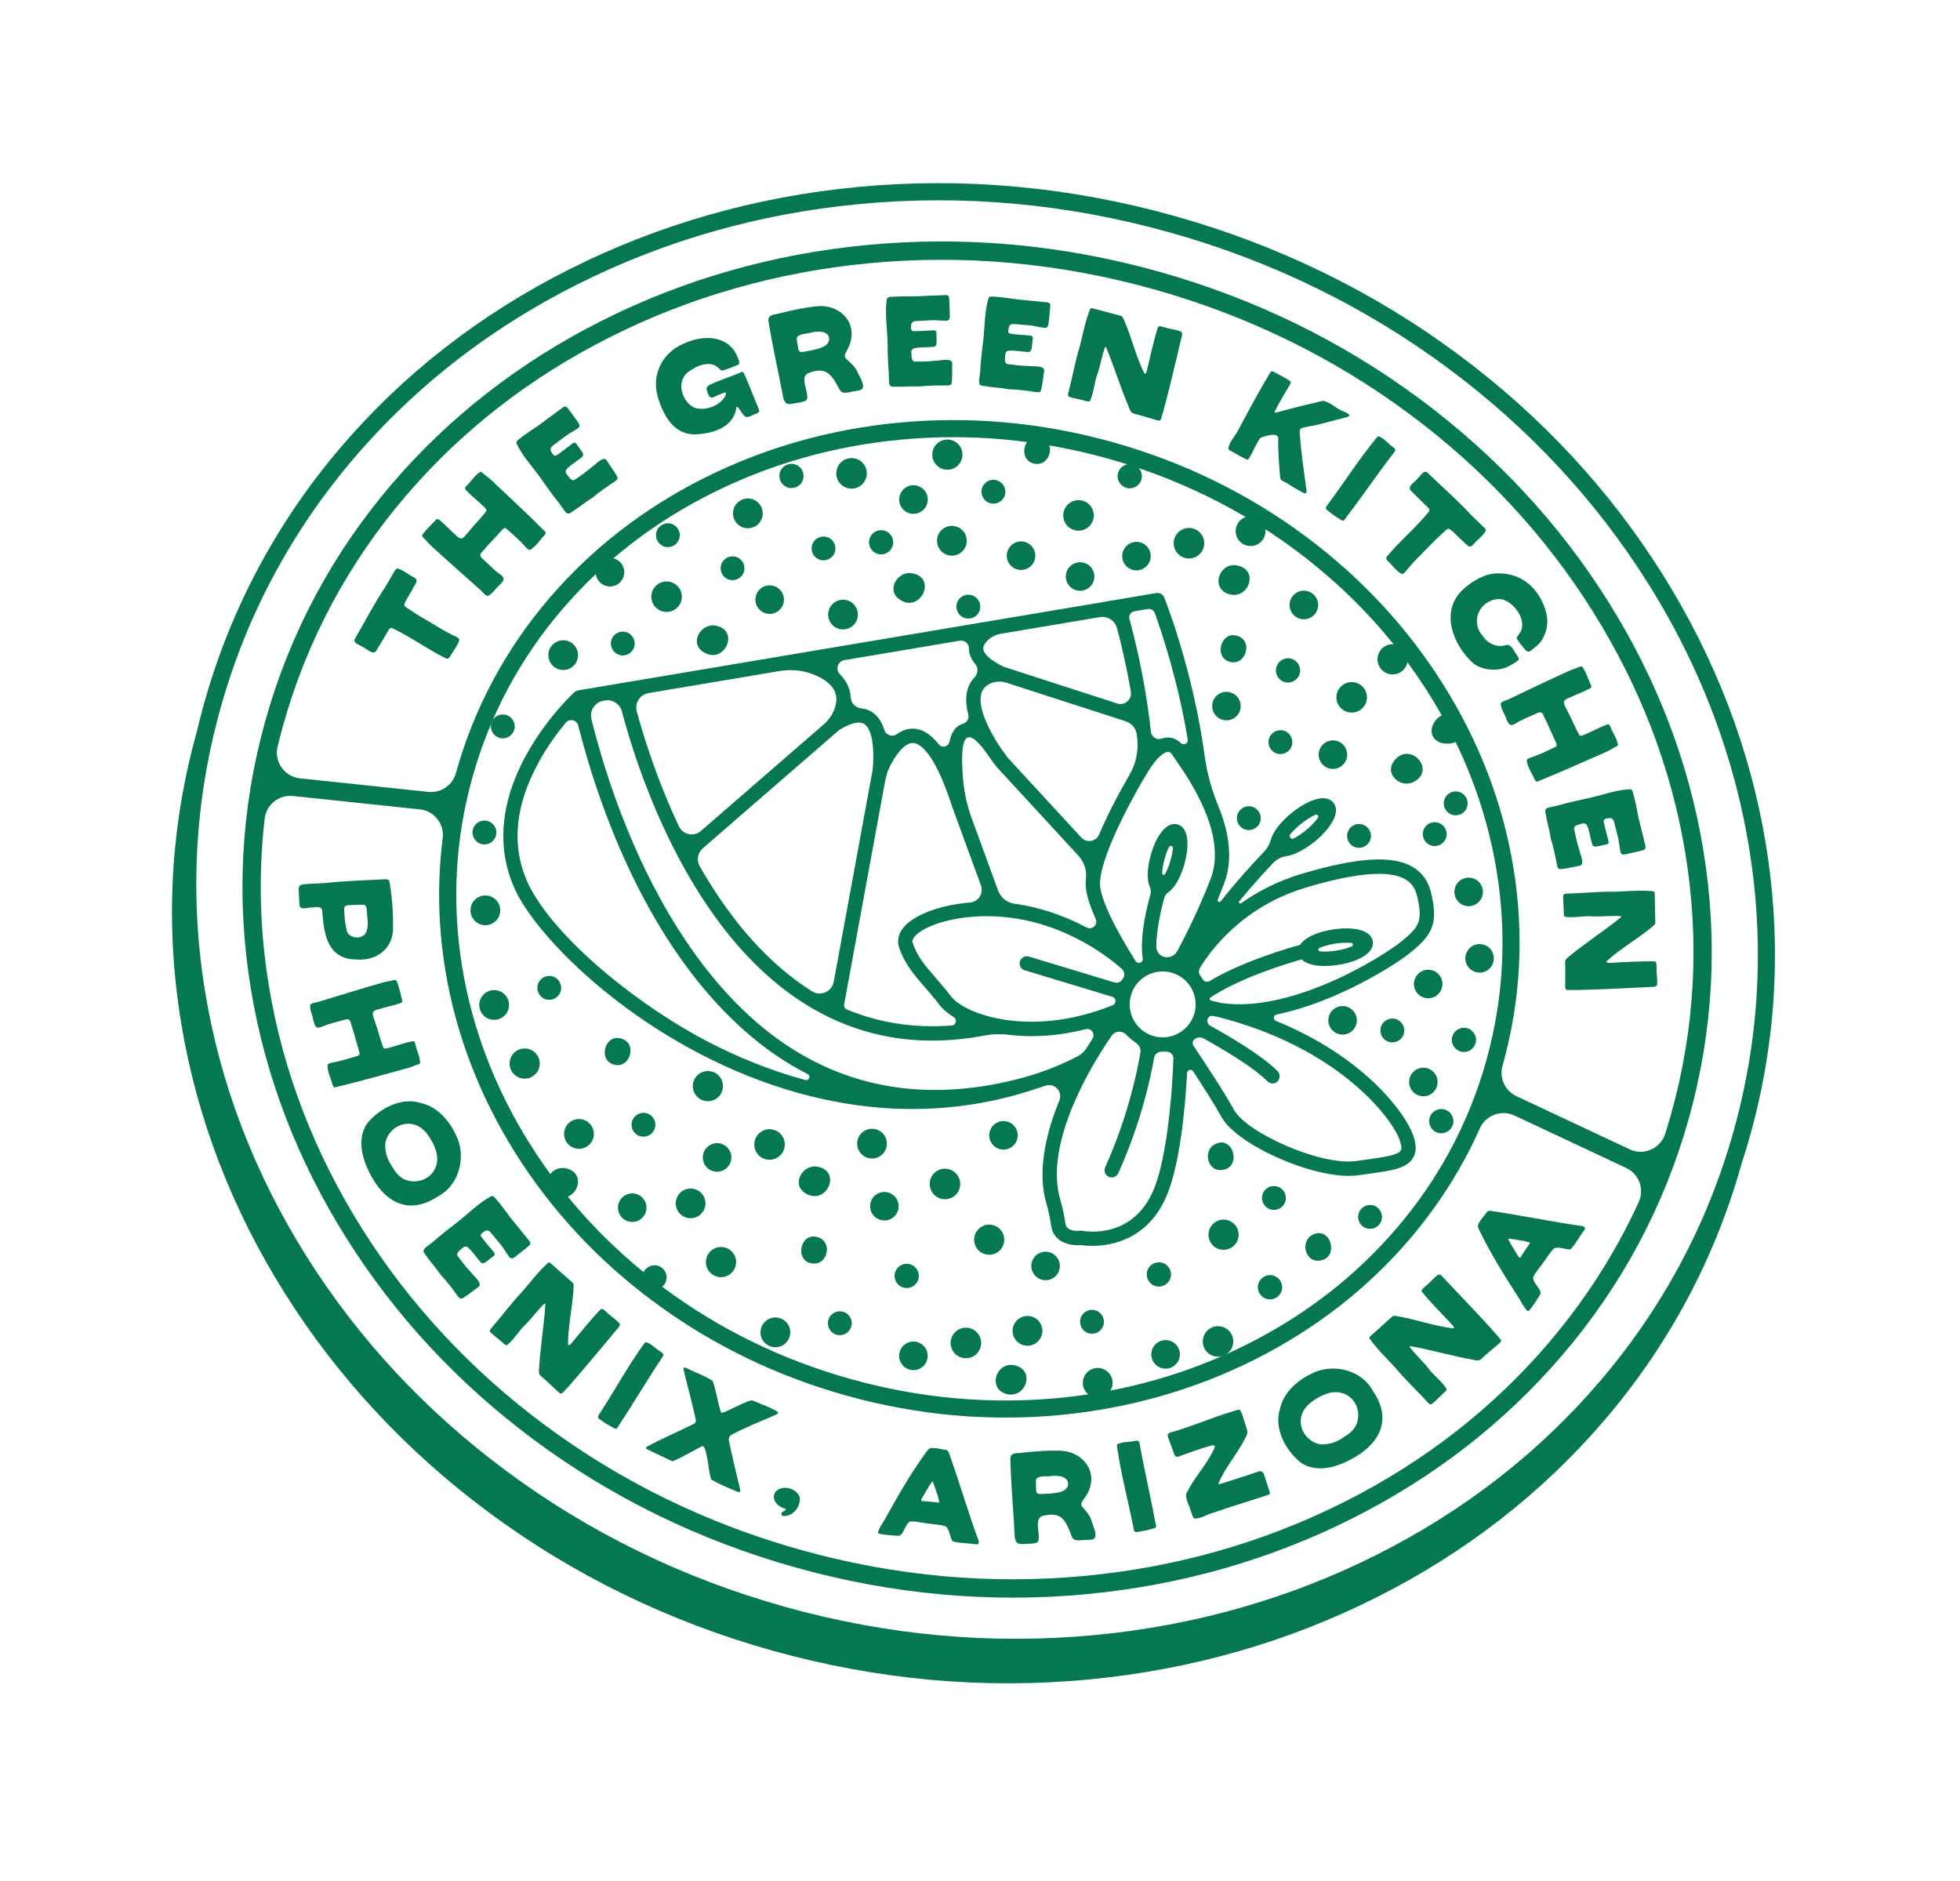 <svg width="74" height="71" viewBox="0 0 74 71" fill="none" xmlns="http://www.w3.org/2000/svg">
<path d="M66.669 31.863C66.08 28.288 64.766 24.859 62.764 21.67C60.764 18.485 58.176 15.701 55.074 13.394C51.864 11.008 48.24 9.241 44.303 8.143C40.366 7.044 36.351 6.681 32.37 7.06C28.523 7.428 24.867 8.471 21.506 10.161C18.142 11.852 15.243 14.106 12.888 16.86C10.448 19.714 8.703 22.982 7.701 26.572C7.604 26.921 7.514 27.271 7.432 27.622L7.428 27.636C6.427 31.224 6.229 34.919 6.84 38.62C7.428 42.192 8.741 45.618 10.741 48.804C12.741 51.986 15.326 54.769 18.425 57.073C21.634 59.458 25.254 61.223 29.188 62.321C33.122 63.418 37.135 63.782 41.114 63.402C44.959 63.036 48.611 61.993 51.968 60.305C55.329 58.615 58.226 56.362 60.579 53.611C63.016 50.762 64.759 47.497 65.76 43.91L65.761 43.908C65.874 43.561 65.98 43.211 66.079 42.856C67.08 39.266 67.278 35.566 66.668 31.862L66.669 31.863ZM21.796 10.738C25.085 9.084 28.663 8.063 32.43 7.705C36.333 7.332 40.269 7.688 44.129 8.765C47.99 9.842 51.543 11.575 54.688 13.914C57.726 16.172 60.258 18.897 62.217 22.014C63.451 23.978 64.417 26.036 65.105 28.164C65.509 29.409 65.819 30.68 66.031 31.969C66.626 35.58 66.433 39.184 65.457 42.684C64.481 46.183 62.78 49.369 60.401 52.149C58.103 54.838 55.271 57.039 51.985 58.691C48.696 60.345 45.118 61.366 41.351 61.724C37.448 62.097 33.512 61.741 29.651 60.664C25.791 59.587 22.239 57.854 19.093 55.515C16.055 53.257 13.522 50.532 11.564 47.415C9.608 44.299 8.323 40.951 7.748 37.461C7.154 33.85 7.346 30.245 8.323 26.745C9.299 23.245 11.001 20.061 13.378 17.28C14.225 16.29 15.145 15.366 16.132 14.51C17.826 13.043 19.719 11.781 21.796 10.738Z" fill="#057852"/>
<path d="M25.012 23.081C25.318 23.167 25.636 22.988 25.722 22.681C25.807 22.375 25.628 22.057 25.321 21.971C25.015 21.886 24.697 22.065 24.611 22.372C24.526 22.678 24.705 22.996 25.012 23.081Z" fill="#057852"/>
<path d="M44.735 21.062C45.042 21.148 45.36 20.968 45.445 20.662C45.531 20.355 45.352 20.037 45.045 19.952C44.738 19.866 44.42 20.045 44.335 20.352C44.249 20.659 44.429 20.977 44.735 21.062Z" fill="#057852"/>
<path d="M40.565 20.013C40.872 20.099 41.19 19.919 41.275 19.613C41.361 19.306 41.182 18.988 40.875 18.903C40.568 18.817 40.251 18.997 40.165 19.303C40.08 19.61 40.259 19.928 40.565 20.013Z" fill="#057852"/>
<path d="M36.312 51.253C36.619 51.339 36.937 51.16 37.022 50.853C37.108 50.547 36.929 50.229 36.622 50.143C36.316 50.058 35.998 50.237 35.912 50.543C35.827 50.85 36.006 51.168 36.312 51.253Z" fill="#057852"/>
<path d="M35.522 45.251C35.829 45.337 36.147 45.158 36.232 44.851C36.318 44.545 36.139 44.227 35.832 44.141C35.526 44.056 35.208 44.235 35.122 44.541C35.036 44.848 35.216 45.166 35.522 45.251Z" fill="#057852"/>
<path d="M45.832 51.197C46.139 51.282 46.456 51.103 46.542 50.797C46.627 50.49 46.448 50.172 46.142 50.087C45.835 50.001 45.517 50.18 45.432 50.487C45.346 50.793 45.525 51.111 45.832 51.197Z" fill="#057852"/>
<path d="M50.879 26.88C51.185 26.966 51.503 26.787 51.589 26.48C51.674 26.174 51.495 25.856 51.188 25.77C50.882 25.685 50.564 25.864 50.478 26.17C50.393 26.477 50.572 26.795 50.879 26.88Z" fill="#057852"/>
<path d="M31.995 18.425C32.302 18.511 32.62 18.332 32.706 18.025C32.791 17.718 32.612 17.401 32.305 17.315C31.999 17.23 31.681 17.409 31.595 17.715C31.51 18.022 31.689 18.34 31.995 18.425Z" fill="#057852"/>
<path d="M28.899 43.761C29.206 43.847 29.524 43.667 29.609 43.361C29.695 43.054 29.516 42.736 29.209 42.651C28.902 42.565 28.584 42.745 28.499 43.051C28.413 43.358 28.593 43.676 28.899 43.761Z" fill="#057852"/>
<path d="M34.438 21.642C35.422 21.819 34.709 23.216 33.927 22.603C33.456 22.234 33.915 21.547 34.438 21.642Z" fill="#057852"/>
<path d="M38.307 51.542C39.116 51.72 38.722 52.824 37.998 52.624C37.275 52.425 37.61 51.389 38.307 51.542Z" fill="#057852"/>
<path d="M46.706 21.347C47.544 21.506 47.154 22.632 46.419 22.435C45.685 22.238 46.021 21.217 46.706 21.347Z" fill="#057852"/>
<path d="M30.885 44.047C31.796 44.241 31.191 45.535 30.405 45.045C29.855 44.702 30.312 43.926 30.885 44.047Z" fill="#057852"/>
<path d="M53.381 29.514C52.86 29.787 52.206 29.183 52.68 28.668C53.284 28.01 54.218 29.074 53.381 29.514Z" fill="#057852"/>
<path d="M27.027 23.62C27.965 23.803 27.329 25.139 26.538 24.604C26.021 24.255 26.468 23.51 27.027 23.62Z" fill="#057852"/>
<path d="M21.378 44.109C22.205 44.294 21.761 45.444 21.005 45.171C20.329 44.928 20.698 43.957 21.378 44.109Z" fill="#057852"/>
<path d="M52.424 25.44C52.728 25.525 53.042 25.347 53.127 25.044C53.212 24.74 53.035 24.425 52.731 24.341C52.427 24.256 52.113 24.434 52.028 24.737C51.943 25.041 52.121 25.355 52.424 25.44Z" fill="#057852"/>
<path d="M46.043 47.161C46.346 47.245 46.66 47.068 46.745 46.765C46.829 46.462 46.652 46.148 46.349 46.063C46.046 45.979 45.732 46.156 45.647 46.459C45.563 46.762 45.74 47.076 46.043 47.161Z" fill="#057852"/>
<path d="M19.656 40.7C19.959 40.784 20.273 40.607 20.358 40.304C20.442 40.001 20.265 39.687 19.962 39.602C19.659 39.518 19.345 39.695 19.26 39.998C19.175 40.301 19.353 40.615 19.656 40.7Z" fill="#057852"/>
<path d="M26.573 41.551C26.876 41.636 27.191 41.459 27.275 41.156C27.36 40.853 27.183 40.538 26.879 40.454C26.576 40.369 26.262 40.547 26.177 40.849C26.093 41.153 26.27 41.467 26.573 41.551Z" fill="#057852"/>
<path d="M35.615 17.712C35.918 17.796 36.232 17.619 36.317 17.316C36.401 17.013 36.224 16.699 35.921 16.614C35.618 16.529 35.304 16.707 35.219 17.01C35.135 17.313 35.312 17.627 35.615 17.712Z" fill="#057852"/>
<path d="M27.069 48.194C27.372 48.279 27.686 48.101 27.771 47.798C27.855 47.495 27.678 47.181 27.375 47.096C27.072 47.012 26.758 47.189 26.673 47.492C26.589 47.795 26.766 48.109 27.069 48.194Z" fill="#057852"/>
<path d="M37.194 47.348C37.497 47.433 37.811 47.256 37.895 46.953C37.98 46.651 37.803 46.337 37.5 46.252C37.197 46.168 36.884 46.345 36.799 46.648C36.715 46.95 36.892 47.264 37.194 47.348Z" fill="#057852"/>
<path d="M47.065 20.593C47.364 20.677 47.675 20.502 47.758 20.202C47.842 19.903 47.667 19.592 47.367 19.509C47.068 19.425 46.757 19.6 46.673 19.9C46.59 20.199 46.765 20.51 47.065 20.593Z" fill="#057852"/>
<path d="M28.085 19.922C28.384 20.005 28.694 19.83 28.777 19.531C28.861 19.232 28.686 18.922 28.387 18.839C28.088 18.755 27.778 18.93 27.694 19.229C27.611 19.528 27.786 19.838 28.085 19.922Z" fill="#057852"/>
<path d="M21.708 43.349C22.007 43.433 22.317 43.258 22.4 42.959C22.484 42.66 22.309 42.35 22.01 42.266C21.711 42.183 21.401 42.358 21.317 42.657C21.234 42.956 21.409 43.266 21.708 43.349Z" fill="#057852"/>
<path d="M29.124 50.84C29.423 50.923 29.733 50.748 29.816 50.449C29.9 50.15 29.725 49.84 29.426 49.757C29.127 49.673 28.817 49.848 28.733 50.147C28.65 50.446 28.825 50.756 29.124 50.84Z" fill="#057852"/>
<path d="M38.642 50.783C38.941 50.866 39.251 50.691 39.334 50.392C39.418 50.093 39.243 49.783 38.944 49.7C38.645 49.617 38.335 49.791 38.251 50.09C38.168 50.389 38.343 50.699 38.642 50.783Z" fill="#057852"/>
<path d="M41.293 52.746C41.592 52.829 41.902 52.654 41.986 52.355C42.069 52.056 41.894 51.746 41.595 51.663C41.296 51.579 40.986 51.754 40.903 52.053C40.819 52.352 40.994 52.662 41.293 52.746Z" fill="#057852"/>
<path d="M35.787 20.957C36.086 21.04 36.396 20.865 36.48 20.566C36.563 20.267 36.389 19.957 36.089 19.874C35.79 19.79 35.48 19.965 35.397 20.264C35.313 20.563 35.488 20.873 35.787 20.957Z" fill="#057852"/>
<path d="M18.506 38.48C18.805 38.563 19.115 38.389 19.198 38.09C19.282 37.791 19.107 37.481 18.808 37.397C18.509 37.314 18.199 37.489 18.115 37.788C18.032 38.087 18.206 38.397 18.506 38.48Z" fill="#057852"/>
<path d="M18.174 34.908C18.473 34.991 18.783 34.816 18.866 34.517C18.95 34.218 18.775 33.908 18.476 33.825C18.177 33.742 17.867 33.916 17.784 34.215C17.7 34.514 17.875 34.824 18.174 34.908Z" fill="#057852"/>
<path d="M31.677 23.742C31.976 23.825 32.286 23.651 32.369 23.352C32.452 23.053 32.278 22.744 31.979 22.661C31.681 22.577 31.371 22.752 31.288 23.05C31.204 23.349 31.379 23.658 31.677 23.742Z" fill="#057852"/>
<path d="M21.113 25.273C21.412 25.356 21.721 25.182 21.804 24.883C21.888 24.585 21.713 24.275 21.415 24.192C21.116 24.108 20.807 24.283 20.723 24.582C20.64 24.88 20.814 25.19 21.113 25.273Z" fill="#057852"/>
<path d="M25.923 45.97C26.221 46.053 26.531 45.879 26.614 45.581C26.697 45.282 26.523 44.972 26.224 44.889C25.926 44.806 25.616 44.98 25.533 45.279C25.45 45.577 25.624 45.887 25.923 45.97Z" fill="#057852"/>
<path d="M32.772 43.714C33.071 43.798 33.38 43.623 33.464 43.325C33.547 43.026 33.372 42.717 33.074 42.633C32.775 42.55 32.466 42.724 32.383 43.023C32.299 43.322 32.474 43.631 32.772 43.714Z" fill="#057852"/>
<path d="M34.344 19.378C34.63 19.458 34.928 19.29 35.008 19.003C35.088 18.716 34.92 18.418 34.633 18.338C34.346 18.258 34.049 18.426 33.969 18.713C33.889 19 34.057 19.297 34.344 19.378Z" fill="#057852"/>
<path d="M26.928 44.215C27.215 44.296 27.513 44.128 27.593 43.841C27.673 43.554 27.505 43.256 27.218 43.176C26.931 43.096 26.634 43.264 26.554 43.551C26.474 43.838 26.642 44.135 26.928 44.215Z" fill="#057852"/>
<path d="M22.885 22.12C23.172 22.2 23.469 22.032 23.549 21.745C23.629 21.458 23.462 21.161 23.174 21.081C22.887 21 22.59 21.168 22.51 21.455C22.43 21.742 22.598 22.04 22.885 22.12Z" fill="#057852"/>
<path d="M34.341 51.704C34.628 51.784 34.925 51.616 35.005 51.329C35.085 51.042 34.917 50.745 34.63 50.664C34.344 50.584 34.046 50.752 33.966 51.039C33.886 51.326 34.054 51.624 34.341 51.704Z" fill="#057852"/>
<path d="M49.082 23.358C49.369 23.438 49.667 23.27 49.747 22.983C49.827 22.696 49.659 22.399 49.372 22.319C49.085 22.239 48.788 22.407 48.708 22.694C48.628 22.98 48.795 23.278 49.082 23.358Z" fill="#057852"/>
<path d="M40.634 22.284C40.921 22.364 41.219 22.196 41.299 21.909C41.379 21.622 41.211 21.325 40.924 21.245C40.637 21.165 40.34 21.332 40.259 21.619C40.179 21.906 40.347 22.204 40.634 22.284Z" fill="#057852"/>
<path d="M43.863 51.649C44.15 51.729 44.447 51.561 44.527 51.274C44.607 50.987 44.44 50.69 44.153 50.61C43.865 50.53 43.568 50.697 43.488 50.984C43.408 51.272 43.576 51.569 43.863 51.649Z" fill="#057852"/>
<path d="M50.18 29.008C50.467 29.088 50.764 28.921 50.843 28.634C50.923 28.348 50.756 28.051 50.469 27.971C50.183 27.891 49.886 28.058 49.806 28.345C49.726 28.631 49.894 28.928 50.18 29.008Z" fill="#057852"/>
<path d="M46.16 27.174C46.446 27.254 46.743 27.087 46.823 26.8C46.903 26.514 46.736 26.217 46.449 26.137C46.163 26.057 45.865 26.224 45.785 26.511C45.706 26.797 45.873 27.094 46.16 27.174Z" fill="#057852"/>
<path d="M37.741 43.379C38.028 43.459 38.325 43.292 38.404 43.005C38.484 42.719 38.317 42.422 38.031 42.342C37.744 42.262 37.447 42.429 37.367 42.716C37.287 43.002 37.455 43.3 37.741 43.379Z" fill="#057852"/>
<path d="M42.762 21.512C43.049 21.592 43.346 21.425 43.425 21.138C43.505 20.852 43.338 20.555 43.051 20.475C42.765 20.395 42.468 20.562 42.388 20.849C42.308 21.135 42.476 21.432 42.762 21.512Z" fill="#057852"/>
<path d="M38.405 21.497C38.692 21.576 38.989 21.409 39.069 21.123C39.148 20.836 38.981 20.539 38.695 20.459C38.408 20.379 38.111 20.547 38.031 20.833C37.951 21.12 38.119 21.417 38.405 21.497Z" fill="#057852"/>
<path d="M23.725 46.11C24.012 46.19 24.308 46.022 24.388 45.736C24.468 45.449 24.301 45.152 24.014 45.072C23.728 44.992 23.431 45.16 23.351 45.447C23.271 45.733 23.439 46.03 23.725 46.11Z" fill="#057852"/>
<path d="M28.914 23.155C29.201 23.235 29.498 23.067 29.578 22.781C29.658 22.494 29.49 22.197 29.204 22.117C28.917 22.037 28.62 22.205 28.54 22.491C28.46 22.778 28.628 23.075 28.914 23.155Z" fill="#057852"/>
<path d="M33.245 46.055C33.532 46.135 33.829 45.968 33.909 45.681C33.989 45.395 33.821 45.098 33.535 45.018C33.248 44.938 32.951 45.105 32.871 45.392C32.792 45.678 32.959 45.975 33.245 46.055Z" fill="#057852"/>
<path d="M39.331 48.311C39.618 48.391 39.915 48.224 39.995 47.937C40.075 47.651 39.907 47.353 39.621 47.274C39.334 47.194 39.037 47.361 38.957 47.648C38.877 47.934 39.045 48.231 39.331 48.311Z" fill="#057852"/>
<path d="M53.777 37.666C54.063 37.746 54.36 37.579 54.44 37.292C54.52 37.006 54.353 36.709 54.066 36.629C53.78 36.549 53.483 36.717 53.403 37.003C53.323 37.29 53.49 37.587 53.777 37.666Z" fill="#057852"/>
<path d="M53.595 41.366C53.881 41.446 54.178 41.278 54.258 40.992C54.338 40.705 54.17 40.408 53.884 40.328C53.597 40.248 53.3 40.416 53.221 40.702C53.141 40.989 53.308 41.286 53.595 41.366Z" fill="#057852"/>
<path d="M55.305 34.19C55.592 34.27 55.889 34.102 55.968 33.816C56.048 33.529 55.881 33.232 55.594 33.153C55.308 33.073 55.011 33.24 54.931 33.526C54.851 33.813 55.019 34.11 55.305 34.19Z" fill="#057852"/>
<path d="M50.544 39.038C50.831 39.118 51.128 38.95 51.208 38.664C51.288 38.377 51.12 38.08 50.834 38C50.547 37.92 50.25 38.088 50.17 38.374C50.09 38.661 50.258 38.958 50.544 39.038Z" fill="#057852"/>
<path d="M55.718 36.698C56.004 36.778 56.301 36.61 56.381 36.324C56.461 36.037 56.294 35.74 56.007 35.66C55.721 35.58 55.424 35.748 55.344 36.034C55.264 36.321 55.431 36.618 55.718 36.698Z" fill="#057852"/>
<path d="M54.688 26.999C54.732 27.016 55.13 27.757 55.126 27.803C55.1 28.093 54.568 28.121 54.353 28.025C53.693 27.727 54.257 26.834 54.688 27L54.688 26.999Z" fill="#057852"/>
<path d="M49.552 46.617C50.221 46.27 50.552 47.398 49.919 47.571C49.283 47.746 49.059 46.871 49.552 46.617Z" fill="#057852"/>
<path d="M45.87 43.197C46.539 42.85 46.87 43.978 46.237 44.151C45.604 44.325 45.377 43.451 45.87 43.197Z" fill="#057852"/>
<path d="M30.769 46.684C31.431 46.764 31.303 47.663 30.783 47.698C30.012 47.749 30.142 46.608 30.769 46.684Z" fill="#057852"/>
<path d="M39.19 16.494C39.939 16.586 39.676 17.67 39.017 17.496C38.447 17.345 38.636 16.427 39.19 16.494Z" fill="#057852"/>
<path d="M23.346 39.187C24.099 39.269 23.837 40.355 23.193 40.194C22.586 40.043 22.815 39.13 23.346 39.187Z" fill="#057852"/>
<path d="M46.592 23.98C47.358 24.06 47.078 25.154 46.439 24.987C45.841 24.831 46.078 23.927 46.592 23.98Z" fill="#057852"/>
<path d="M42.532 18.418C42.775 18.486 43.028 18.343 43.096 18.1C43.164 17.856 43.022 17.603 42.778 17.535C42.534 17.467 42.281 17.61 42.213 17.854C42.145 18.097 42.288 18.35 42.532 18.418Z" fill="#057852"/>
<path d="M34.11 48.609C34.353 48.677 34.606 48.535 34.674 48.291C34.742 48.047 34.6 47.795 34.356 47.727C34.112 47.659 33.859 47.801 33.791 48.045C33.724 48.289 33.866 48.541 34.11 48.609Z" fill="#057852"/>
<path d="M48.507 25.75C48.751 25.818 49.003 25.675 49.071 25.432C49.139 25.188 48.997 24.935 48.753 24.867C48.509 24.799 48.257 24.942 48.188 25.186C48.12 25.429 48.263 25.682 48.507 25.75Z" fill="#057852"/>
<path d="M43.63 48.553C43.874 48.621 44.127 48.478 44.195 48.234C44.263 47.991 44.12 47.738 43.877 47.67C43.633 47.602 43.38 47.745 43.312 47.988C43.244 48.232 43.386 48.485 43.63 48.553Z" fill="#057852"/>
<path d="M47.826 49.037C48.069 49.105 48.322 48.963 48.39 48.719C48.458 48.475 48.316 48.222 48.072 48.154C47.828 48.086 47.575 48.229 47.507 48.473C47.439 48.716 47.582 48.969 47.826 49.037Z" fill="#057852"/>
<path d="M33.144 20.912C33.387 20.98 33.639 20.838 33.707 20.594C33.775 20.351 33.633 20.099 33.39 20.031C33.147 19.963 32.894 20.105 32.826 20.349C32.759 20.592 32.901 20.844 33.144 20.912Z" fill="#057852"/>
<path d="M29.759 18.408C30.003 18.476 30.255 18.334 30.323 18.09C30.39 17.847 30.248 17.595 30.005 17.527C29.762 17.459 29.509 17.602 29.442 17.845C29.374 18.088 29.516 18.34 29.759 18.408Z" fill="#057852"/>
<path d="M55.148 39.697C55.391 39.765 55.643 39.623 55.711 39.38C55.779 39.136 55.637 38.884 55.394 38.816C55.15 38.748 54.898 38.891 54.83 39.134C54.763 39.377 54.905 39.629 55.148 39.697Z" fill="#057852"/>
<path d="M54.292 42.766C54.536 42.833 54.788 42.691 54.856 42.448C54.924 42.205 54.782 41.953 54.538 41.885C54.295 41.817 54.043 41.959 53.975 42.202C53.907 42.445 54.049 42.698 54.292 42.766Z" fill="#057852"/>
<path d="M24.589 48.664C24.832 48.732 25.084 48.59 25.152 48.346C25.22 48.103 25.078 47.851 24.835 47.783C24.591 47.715 24.339 47.857 24.271 48.101C24.203 48.344 24.346 48.596 24.589 48.664Z" fill="#057852"/>
<path d="M41.106 50.333C41.346 50.4 41.595 50.26 41.662 50.02C41.729 49.78 41.589 49.532 41.349 49.465C41.109 49.398 40.86 49.538 40.794 49.778C40.727 50.018 40.867 50.266 41.106 50.333Z" fill="#057852"/>
<path d="M47.976 45.659C48.215 45.726 48.464 45.586 48.531 45.346C48.598 45.106 48.458 44.858 48.218 44.791C47.978 44.724 47.73 44.864 47.663 45.104C47.596 45.344 47.736 45.592 47.976 45.659Z" fill="#057852"/>
<path d="M48.221 28.45C48.461 28.517 48.71 28.377 48.776 28.137C48.843 27.898 48.703 27.649 48.464 27.582C48.224 27.515 47.975 27.655 47.908 27.895C47.841 28.135 47.981 28.383 48.221 28.45Z" fill="#057852"/>
<path d="M47.029 31.321C47.269 31.388 47.517 31.248 47.584 31.008C47.651 30.769 47.511 30.52 47.271 30.453C47.031 30.386 46.783 30.526 46.716 30.766C46.649 31.006 46.789 31.254 47.029 31.321Z" fill="#057852"/>
<path d="M51.189 31.991C51.429 32.058 51.677 31.918 51.744 31.678C51.811 31.439 51.671 31.19 51.431 31.123C51.191 31.056 50.943 31.196 50.876 31.436C50.809 31.676 50.949 31.924 51.189 31.991Z" fill="#057852"/>
<path d="M54.047 31.923C54.286 31.99 54.535 31.85 54.602 31.61C54.669 31.37 54.528 31.122 54.289 31.055C54.049 30.988 53.8 31.128 53.733 31.368C53.667 31.607 53.807 31.856 54.047 31.923Z" fill="#057852"/>
<path d="M52.447 39.335C52.687 39.402 52.935 39.262 53.002 39.022C53.069 38.782 52.929 38.534 52.689 38.467C52.449 38.4 52.201 38.54 52.134 38.78C52.067 39.02 52.207 39.268 52.447 39.335Z" fill="#057852"/>
<path d="M51.606 46.374C51.846 46.441 52.094 46.301 52.161 46.061C52.228 45.821 52.088 45.573 51.848 45.506C51.608 45.439 51.36 45.579 51.293 45.819C51.226 46.059 51.366 46.307 51.606 46.374Z" fill="#057852"/>
<path d="M54.839 30.763C55.078 30.83 55.327 30.689 55.394 30.45C55.461 30.21 55.32 29.961 55.081 29.895C54.841 29.828 54.592 29.968 54.526 30.207C54.459 30.447 54.599 30.696 54.839 30.763Z" fill="#057852"/>
<path d="M37.385 18.997C37.625 19.064 37.874 18.924 37.941 18.684C38.007 18.444 37.867 18.196 37.627 18.129C37.388 18.062 37.139 18.202 37.072 18.442C37.005 18.682 37.146 18.93 37.385 18.997Z" fill="#057852"/>
<path d="M36.438 23.335C36.678 23.402 36.927 23.262 36.994 23.022C37.061 22.782 36.92 22.534 36.681 22.467C36.441 22.4 36.192 22.54 36.126 22.78C36.059 23.02 36.199 23.268 36.438 23.335Z" fill="#057852"/>
<path d="M19.418 27.544C19.386 27.659 19.311 27.752 19.216 27.809C19.113 27.869 18.987 27.891 18.863 27.857C18.623 27.79 18.483 27.541 18.55 27.301C18.617 27.061 18.865 26.921 19.105 26.988C19.314 27.047 19.448 27.245 19.433 27.454C19.431 27.483 19.426 27.514 19.418 27.544Z" fill="#057852"/>
<path d="M18.724 31.549C18.692 31.665 18.617 31.758 18.522 31.815C18.419 31.875 18.293 31.897 18.169 31.862C17.93 31.796 17.789 31.547 17.856 31.307C17.923 31.067 18.171 30.927 18.411 30.994C18.62 31.052 18.754 31.25 18.739 31.459C18.737 31.489 18.732 31.52 18.724 31.549Z" fill="#057852"/>
<path d="M31.586 50.388C31.826 50.455 32.074 50.315 32.141 50.075C32.208 49.835 32.068 49.586 31.828 49.52C31.588 49.453 31.34 49.593 31.273 49.833C31.206 50.072 31.346 50.321 31.586 50.388Z" fill="#057852"/>
<path d="M24.173 42.895C24.413 42.962 24.661 42.822 24.728 42.583C24.795 42.343 24.655 42.094 24.415 42.027C24.175 41.961 23.927 42.101 23.86 42.34C23.793 42.58 23.933 42.829 24.173 42.895Z" fill="#057852"/>
<path d="M20.616 37.728C20.855 37.794 21.104 37.654 21.171 37.415C21.238 37.175 21.098 36.926 20.858 36.859C20.618 36.792 20.37 36.933 20.303 37.172C20.236 37.412 20.376 37.661 20.616 37.728Z" fill="#057852"/>
<path d="M30.971 21.138C31.211 21.204 31.459 21.064 31.525 20.825C31.592 20.586 31.452 20.338 31.213 20.271C30.974 20.204 30.726 20.344 30.659 20.584C30.592 20.823 30.732 21.071 30.971 21.138Z" fill="#057852"/>
<path d="M27.537 21.886C27.776 21.952 28.024 21.812 28.091 21.573C28.157 21.334 28.018 21.086 27.779 21.019C27.539 20.953 27.291 21.092 27.224 21.332C27.158 21.571 27.297 21.819 27.537 21.886Z" fill="#057852"/>
<path d="M25.095 20.638C25.334 20.704 25.582 20.564 25.649 20.325C25.716 20.086 25.576 19.838 25.337 19.771C25.097 19.704 24.849 19.844 24.782 20.084C24.716 20.323 24.856 20.571 25.095 20.638Z" fill="#057852"/>
<path d="M23.393 24.727C23.632 24.794 23.88 24.654 23.947 24.415C24.014 24.176 23.874 23.928 23.634 23.861C23.395 23.794 23.147 23.934 23.08 24.173C23.014 24.413 23.154 24.661 23.393 24.727Z" fill="#057852"/>
<path d="M11.28 33.527C11.289 33.433 11.356 33.399 11.454 33.383C11.739 33.354 12.031 33.355 12.326 33.331C13.054 33.254 13.765 33.233 14.501 33.195C14.565 33.191 14.659 33.19 14.697 33.242C14.814 33.917 14.852 34.489 14.836 35.159C14.775 35.836 14.21 36.278 13.459 36.224L13.434 36.221C12.333 36.203 12.225 35.204 12.166 34.387C12.153 34.185 11.905 34.255 11.757 34.26C11.618 34.255 11.329 34.377 11.306 34.165C11.3 33.919 11.276 33.776 11.28 33.528L11.28 33.527ZM13.078 35.065C13.099 35.4 13.601 35.506 13.792 35.246C13.962 34.963 13.85 34.614 13.841 34.312C13.841 34.243 13.814 34.195 13.756 34.164L13.741 34.155C13.583 34.15 13.41 34.162 13.252 34.167C13.139 34.174 13.014 34.162 12.993 34.293C13.005 34.549 13.016 34.806 13.078 35.065Z" fill="#057852"/>
<path d="M11.708 37.937C11.776 37.85 11.926 37.854 12.024 37.821C12.843 37.573 13.664 37.315 14.486 37.082C14.611 37.052 14.74 37.036 14.858 37.002C14.916 36.99 14.953 36.991 14.979 37.045C15.095 37.326 15.104 37.487 15.19 37.771C15.199 37.82 15.17 37.848 15.125 37.867C14.855 37.964 14.581 38.011 14.312 38.097C13.946 38.165 14.095 38.343 14.166 38.596C14.28 38.907 14.361 39.264 14.474 39.556C14.504 39.589 14.559 39.583 14.599 39.577C14.927 39.504 15.253 39.366 15.581 39.308C15.606 39.306 15.628 39.31 15.641 39.322C15.668 39.345 15.673 39.4 15.682 39.434C15.752 39.717 15.842 39.835 15.864 40.127C15.846 40.188 15.713 40.195 15.62 40.242L15.462 40.302L15.438 40.309C14.514 40.561 13.562 40.831 12.63 41.054C12.592 41.044 12.573 40.998 12.559 40.967C12.485 40.669 12.37 40.517 12.365 40.21C12.381 40.155 12.442 40.137 12.501 40.125C12.848 40.063 13.203 39.957 13.532 39.848C13.58 39.819 13.582 39.772 13.568 39.725C13.497 39.493 13.417 39.192 13.352 38.964L13.248 38.634C13.237 38.576 13.216 38.52 13.172 38.491C13.14 38.469 13.082 38.481 13.043 38.487C12.759 38.572 12.463 38.631 12.187 38.745C11.924 38.871 11.894 38.746 11.829 38.518C11.791 38.277 11.696 38.175 11.71 37.935L11.708 37.937Z" fill="#057852"/>
<path d="M13.883 42.385C14.344 41.834 15.168 41.407 15.889 41.641C16.552 41.789 16.994 42.359 17.22 42.861C17.589 43.577 17.397 44.69 16.567 45.148L16.545 45.16C15.271 46.003 14.342 45.196 13.855 44.072C13.65 43.598 13.491 42.916 13.883 42.385ZM15.334 44.548C15.872 44.736 16.479 44.392 16.507 43.788C16.512 43.538 16.446 43.383 16.346 43.157L16.335 43.135C16.183 42.874 16.064 42.675 15.81 42.525C15.284 42.236 14.652 42.593 14.547 43.15C14.529 43.491 14.617 43.769 14.816 44.055C14.947 44.288 15.111 44.468 15.335 44.55L15.334 44.548Z" fill="#057852"/>
<path d="M16.634 48.121C16.422 47.81 16.25 47.643 16.026 47.317C15.999 47.275 15.983 47.249 15.992 47.205C15.994 47.184 16.024 47.141 16.059 47.106C16.231 46.974 16.396 46.849 16.549 46.707C16.796 46.502 17.061 46.295 17.322 46.098C17.715 45.782 18.106 45.386 18.564 45.151C18.599 45.148 18.646 45.174 18.681 45.209C18.925 45.489 19.07 45.695 19.288 45.989C19.546 46.309 19.745 46.541 19.998 46.864C20.024 46.905 20.034 46.948 20.009 46.987L20.001 47.001C19.902 47.099 19.728 47.221 19.607 47.323C19.499 47.403 19.389 47.517 19.309 47.505C19.295 47.503 19.265 47.49 19.236 47.462C19.092 47.275 19.071 47.209 18.927 47.014L18.508 46.508C18.458 46.453 18.379 46.433 18.311 46.475C18.214 46.528 18.115 46.594 18.166 46.681C18.275 46.841 18.407 46.982 18.522 47.124C18.594 47.23 18.768 47.343 18.622 47.43L18.399 47.602C18.31 47.674 18.223 47.731 18.145 47.648C17.994 47.485 17.851 47.25 17.668 47.093C17.581 47.024 17.502 47.069 17.416 47.151C17.338 47.219 17.227 47.295 17.269 47.402C17.46 47.654 17.566 47.804 17.787 48.038C17.897 48.19 18.274 48.471 18.035 48.606L17.648 48.891C17.549 48.957 17.457 49.032 17.402 49.026C17.367 49.022 17.322 48.982 17.288 48.939C17.093 48.665 16.869 48.37 16.636 48.12L16.634 48.121Z" fill="#057852"/>
<path d="M20.423 51.952C20.356 51.894 20.334 51.822 20.349 51.73C20.387 50.936 20.546 50.011 20.591 49.224C20.582 49.211 20.566 49.215 20.545 49.223C20.337 49.416 20.064 49.781 19.864 49.98C19.596 50.218 19.42 50.563 19.144 50.781C19.096 50.791 19.058 50.758 19.025 50.729C18.879 50.588 18.633 50.419 18.509 50.284C18.477 50.23 18.506 50.19 18.549 50.141C18.939 49.694 19.298 49.201 19.707 48.771C20.029 48.403 20.347 47.971 20.714 47.657C20.741 47.648 20.779 47.688 20.805 47.704L21.635 48.436C21.674 48.49 21.649 48.593 21.653 48.654C21.62 49.308 21.444 50.086 21.445 50.738C21.455 50.825 21.524 50.768 21.56 50.727C21.878 50.348 22.301 49.819 22.652 49.456C22.735 49.352 22.817 49.469 22.884 49.521C23.027 49.666 23.227 49.788 23.374 49.943C23.461 50.046 23.327 50.132 23.266 50.216C22.758 50.827 22.245 51.443 21.719 52.052L21.703 52.071C21.573 52.22 21.372 52.45 21.24 52.585C21.193 52.623 21.158 52.612 21.11 52.577C20.879 52.368 20.624 52.112 20.424 51.951L20.423 51.952Z" fill="#057852"/>
<path d="M22.62 53.397C23.188 52.523 23.692 51.595 24.304 50.744C24.34 50.697 24.366 50.666 24.373 50.665C24.607 50.74 24.671 50.841 24.868 50.981C24.957 51.044 25.11 51.097 25.019 51.22C24.447 52.074 23.939 52.945 23.37 53.802C23.323 53.883 23.301 53.963 23.207 53.926C22.993 53.81 22.89 53.761 22.695 53.616L22.674 53.603C22.58 53.559 22.552 53.482 22.62 53.396L22.62 53.397Z" fill="#057852"/>
<path d="M26.815 55.725C26.729 55.351 26.735 55.049 26.613 54.696C26.572 54.584 26.535 54.583 26.479 54.611C26.122 54.787 25.755 55.023 25.386 55.166L24.604 54.797C24.55 54.749 24.295 54.7 24.421 54.617C24.936 54.336 25.505 54.091 26.038 53.829C26.124 53.776 26.287 53.755 26.273 53.622C26.145 52.989 25.944 52.293 25.807 51.692C25.782 51.593 25.878 51.633 25.934 51.654C26.301 51.838 26.57 51.916 26.902 52.127C27.033 52.462 27.08 52.839 27.177 53.175C27.214 53.281 27.196 53.342 27.289 53.332C27.631 53.198 28 52.973 28.361 52.865C28.534 52.892 28.698 53.008 28.868 53.054C29.027 53.135 29.251 53.203 29.377 53.316C29.389 53.372 29.313 53.395 29.269 53.419C28.733 53.652 28.162 53.88 27.639 54.152L27.628 54.163C27.545 54.201 27.492 54.29 27.523 54.398C27.644 54.985 27.788 55.583 27.933 56.181C27.971 56.33 27.946 56.362 27.805 56.301C27.454 56.152 27.216 56.056 26.873 55.867C26.839 55.835 26.827 55.769 26.815 55.725Z" fill="#057852"/>
<path d="M29.514 57.101C29.535 57.067 29.598 57.05 29.638 57.021C29.67 57.001 29.685 56.974 29.658 56.96C29.546 56.924 29.42 56.879 29.332 56.778C29.207 56.65 29.17 56.441 29.292 56.304C29.551 56.029 30.125 56.196 30.201 56.557L30.199 56.567C30.216 56.883 29.948 57.223 29.629 57.231C29.534 57.236 29.471 57.206 29.515 57.101L29.514 57.101Z" fill="#057852"/>
<path d="M33.187 57.897C33.163 57.884 33.147 57.857 33.148 57.838C33.202 57.675 33.31 57.513 33.4 57.369C33.898 56.475 34.408 55.573 35.018 54.752C35.058 54.701 35.107 54.668 35.167 54.664C35.44 54.665 35.432 54.699 35.696 54.734C35.834 54.739 35.835 54.914 35.891 55.03C36.256 56.07 36.568 57.135 36.949 58.167L36.951 58.188C36.976 58.27 36.922 58.314 36.849 58.3C36.507 58.247 36.344 58.273 36.039 58.204C35.991 58.194 35.96 58.195 35.941 58.148C35.855 57.984 35.851 57.715 35.688 57.613C35.437 57.545 35.159 57.543 34.901 57.494C34.729 57.475 34.532 57.418 34.35 57.441C34.198 57.548 34.155 57.758 34.049 57.9C33.989 57.993 33.911 57.979 33.827 57.974C33.566 57.95 33.432 57.954 33.185 57.897L33.187 57.897ZM35.363 56.716C35.398 56.719 35.461 56.732 35.464 56.708C35.455 56.652 35.425 56.564 35.417 56.503C35.353 56.317 35.287 56.106 35.213 55.928C35.2 55.917 35.177 55.944 35.164 55.972C35.11 56.051 35.056 56.13 35.007 56.223L34.791 56.587C34.779 56.61 34.784 56.65 34.788 56.661L34.787 56.666C34.952 56.67 35.192 56.697 35.363 56.716Z" fill="#057852"/>
<path d="M38.368 58.201C38.291 58.077 38.31 57.892 38.296 57.75C38.249 56.882 38.172 56.026 38.149 55.156C38.118 54.88 38.264 54.861 38.492 54.853C39.058 54.794 39.476 54.749 40.016 54.767C40.949 54.789 41.577 55.687 40.95 56.551C40.869 56.675 40.784 56.744 40.846 56.86C40.979 57.025 41.138 57.188 41.204 57.392L41.216 57.421C41.262 57.611 41.541 58.124 41.174 58.126L40.706 58.15C40.592 58.146 40.516 58.116 40.47 58.02C40.247 57.455 40.13 57.056 39.421 57.213C39.048 57.265 39.232 57.768 39.218 58.032C39.224 58.131 39.2 58.236 39.093 58.257C38.907 58.288 38.847 58.272 38.655 58.289C38.531 58.296 38.423 58.288 38.367 58.202L38.368 58.201ZM40.315 56.099L40.314 56.093L40.322 56.073C40.376 55.733 39.938 55.69 39.687 55.721C39.511 55.751 39.285 55.7 39.143 55.808C39.088 55.876 39.117 56.022 39.117 56.121C39.12 56.24 39.097 56.365 39.213 56.397C39.347 56.414 39.475 56.386 39.628 56.387C39.858 56.353 40.216 56.361 40.313 56.097L40.315 56.099Z" fill="#057852"/>
<path d="M42.801 57.715C42.605 56.691 42.325 55.673 42.178 54.636C42.172 54.576 42.169 54.537 42.172 54.531C42.394 54.423 42.509 54.452 42.749 54.416C42.856 54.401 43.005 54.333 43.023 54.484C43.202 55.496 43.439 56.477 43.622 57.488C43.645 57.58 43.684 57.652 43.59 57.69C43.356 57.755 43.247 57.79 43.007 57.822L42.983 57.827C42.884 57.861 42.812 57.824 42.801 57.716L42.801 57.715Z" fill="#057852"/>
<path d="M45.8 57.11C45.574 57.169 45.332 57.332 45.097 57.331C45.03 57.302 45.01 57.162 44.962 57.049C44.901 56.829 44.764 56.62 44.782 56.406C45.044 55.83 45.539 55.328 45.821 54.731C45.871 54.631 45.9 54.528 45.747 54.568C45.335 54.678 44.872 54.851 44.472 54.994C44.328 55.016 44.32 54.831 44.258 54.69L44.171 54.459C44.139 54.314 43.997 54.152 44.173 54.084C45.026 53.844 45.684 53.538 46.531 53.285C46.658 53.243 46.769 53.202 46.808 53.225C46.898 53.326 46.954 53.588 47.006 53.731C47.05 53.909 47.158 54.066 47.036 54.247C46.748 54.857 46.241 55.403 45.998 56.02C46.022 56.043 46.099 56.012 46.137 56C46.584 55.858 47.061 55.711 47.504 55.554C47.592 55.52 47.673 55.546 47.705 55.628L47.716 55.645C47.784 55.867 47.874 56.108 47.941 56.341C47.961 56.449 47.851 56.433 47.77 56.47C47.071 56.701 46.482 56.869 45.801 57.11L45.8 57.11Z" fill="#057852"/>
<path d="M49.099 55.205C48.539 54.754 48.097 53.936 48.319 53.212C48.455 52.546 49.018 52.094 49.514 51.86C50.224 51.478 51.341 51.649 51.814 52.472L51.825 52.494C52.691 53.752 51.901 54.695 50.786 55.203C50.316 55.416 49.636 55.589 49.098 55.205L49.099 55.205ZM51.236 53.714C51.414 53.172 51.06 52.572 50.454 52.556C50.204 52.554 50.051 52.623 49.826 52.727L49.805 52.739C49.547 52.896 49.349 53.018 49.205 53.275C48.925 53.806 49.294 54.432 49.851 54.527C50.192 54.538 50.469 54.446 50.751 54.242C50.981 54.107 51.159 53.939 51.236 53.714Z" fill="#057852"/>
<path d="M55.93 51.3C55.864 51.36 55.789 51.373 55.7 51.347C54.916 51.218 54.016 50.953 53.239 50.816C53.224 50.822 53.227 50.84 53.233 50.861C53.4 51.09 53.731 51.403 53.905 51.626C54.111 51.919 54.432 52.135 54.617 52.434C54.622 52.484 54.586 52.517 54.553 52.547C54.396 52.676 54.199 52.9 54.05 53.008C53.993 53.033 53.957 52.999 53.913 52.952C53.515 52.512 53.067 52.099 52.687 51.643C52.359 51.281 51.968 50.914 51.697 50.513C51.691 50.485 51.734 50.452 51.754 50.429L52.578 49.69C52.636 49.658 52.734 49.694 52.797 49.697C53.443 49.806 54.196 50.071 54.842 50.145C54.929 50.146 54.881 50.069 54.844 50.03C54.505 49.67 54.028 49.188 53.709 48.798C53.615 48.702 53.741 48.635 53.8 48.575C53.961 48.45 54.105 48.265 54.276 48.137C54.388 48.062 54.458 48.206 54.535 48.276C55.083 48.853 55.636 49.432 56.18 50.026L56.197 50.044C56.329 50.191 56.535 50.418 56.654 50.564C56.686 50.614 56.67 50.649 56.63 50.693C56.396 50.898 56.112 51.122 55.928 51.301L55.93 51.3Z" fill="#057852"/>
<path d="M57.731 49.477C57.709 49.492 57.677 49.495 57.661 49.483C57.542 49.36 57.45 49.188 57.367 49.04C56.814 48.179 56.259 47.304 55.822 46.38C55.798 46.321 55.79 46.262 55.816 46.207C55.945 45.967 55.971 45.991 56.127 45.773C56.198 45.654 56.351 45.736 56.48 45.74C57.569 45.909 58.656 46.135 59.745 46.287L59.764 46.294C59.848 46.311 59.861 46.379 59.815 46.438C59.606 46.714 59.553 46.87 59.348 47.106C59.316 47.144 59.303 47.171 59.253 47.167C59.068 47.165 58.828 47.043 58.661 47.137C58.482 47.327 58.349 47.571 58.184 47.775C58.086 47.917 57.943 48.065 57.878 48.236C57.901 48.42 58.065 48.557 58.14 48.717C58.194 48.814 58.145 48.877 58.101 48.949C57.957 49.167 57.898 49.288 57.73 49.479L57.731 49.477ZM57.716 47C57.736 46.971 57.776 46.922 57.756 46.907C57.703 46.889 57.611 46.874 57.553 46.852C57.359 46.82 57.142 46.778 56.95 46.76C56.934 46.766 56.947 46.799 56.965 46.825C57.01 46.909 57.053 46.994 57.112 47.082L57.331 47.443C57.346 47.465 57.384 47.479 57.395 47.482L57.399 47.485C57.479 47.342 57.617 47.142 57.715 47L57.716 47Z" fill="#057852"/>
<path d="M16.873 24.872C16.178 24.543 15.491 24.026 14.791 23.706C14.731 23.7 14.697 23.749 14.662 23.797C14.538 24.028 14.323 24.365 14.195 24.582C14.055 24.742 13.841 24.472 13.687 24.422C13.587 24.34 13.305 24.283 13.401 24.111C13.778 23.468 14.133 22.776 14.548 22.155L14.906 21.546C14.931 21.503 14.96 21.463 15.002 21.459C15.223 21.514 15.415 21.695 15.625 21.796L15.646 21.808C15.806 21.896 15.7 22.029 15.603 22.184C15.514 22.384 15.342 22.598 15.266 22.806C15.258 22.859 15.289 22.894 15.325 22.92C15.573 23.083 15.772 23.223 16.038 23.373C16.309 23.526 16.748 23.813 17.018 23.937C17.108 24.001 17.322 24.046 17.343 24.156C17.28 24.36 17.201 24.445 17.083 24.639C17.013 24.718 16.983 24.867 16.872 24.87L16.873 24.872Z" fill="#057852"/>
<path d="M18.421 22.499C18.312 22.486 18.238 22.356 18.158 22.289C17.52 21.72 16.873 21.155 16.245 20.575C16.154 20.483 16.073 20.383 15.983 20.299C15.943 20.255 15.924 20.224 15.957 20.174C16.136 19.929 16.269 19.836 16.467 19.615C16.504 19.583 16.543 19.592 16.583 19.621C16.806 19.801 16.99 20.011 17.203 20.195C17.452 20.472 17.527 20.252 17.705 20.06C17.912 19.8 18.174 19.545 18.363 19.296C18.375 19.253 18.342 19.21 18.317 19.179C18.083 18.936 17.795 18.731 17.576 18.481C17.561 18.46 17.553 18.44 17.556 18.422C17.561 18.388 17.605 18.354 17.629 18.329C17.834 18.121 17.888 17.983 18.126 17.813C18.188 17.797 18.262 17.906 18.352 17.962L18.485 18.065L18.503 18.081C19.201 18.739 19.925 19.41 20.603 20.09C20.615 20.127 20.585 20.167 20.566 20.196C20.351 20.415 20.28 20.592 20.021 20.755C19.966 20.771 19.919 20.728 19.878 20.684C19.644 20.42 19.369 20.173 19.105 19.948C19.055 19.922 19.013 19.944 18.98 19.981C18.819 20.162 18.604 20.387 18.443 20.561L18.215 20.821C18.172 20.861 18.135 20.909 18.133 20.961C18.131 21 18.171 21.043 18.197 21.074C18.418 21.272 18.622 21.494 18.863 21.67C19.108 21.828 19.017 21.92 18.855 22.093C18.669 22.251 18.633 22.385 18.42 22.499L18.421 22.499Z" fill="#057852"/>
<path d="M22.374 18.785C22.054 18.983 21.879 19.148 21.544 19.357C21.501 19.382 21.474 19.395 21.43 19.385C21.409 19.382 21.368 19.351 21.335 19.314C21.21 19.135 21.092 18.965 20.958 18.806C20.764 18.55 20.569 18.276 20.384 18.008C20.086 17.601 19.707 17.193 19.493 16.725C19.491 16.689 19.519 16.644 19.556 16.611C19.846 16.38 20.058 16.243 20.362 16.04C20.692 15.797 20.934 15.608 21.268 15.37C21.31 15.345 21.354 15.338 21.392 15.365L21.405 15.374C21.499 15.477 21.613 15.657 21.71 15.782C21.785 15.892 21.894 16.008 21.879 16.087C21.877 16.101 21.862 16.13 21.833 16.158C21.639 16.294 21.572 16.311 21.372 16.447L20.847 16.843C20.791 16.891 20.768 16.969 20.806 17.038C20.854 17.138 20.917 17.239 21.005 17.193C21.169 17.091 21.316 16.965 21.464 16.857C21.573 16.789 21.695 16.62 21.774 16.771L21.937 17.001C22.005 17.092 22.057 17.181 21.971 17.257C21.801 17.4 21.561 17.532 21.396 17.709C21.322 17.794 21.364 17.874 21.442 17.963C21.508 18.044 21.578 18.157 21.686 18.121C21.947 17.941 22.101 17.842 22.345 17.631C22.502 17.528 22.799 17.164 22.923 17.409L23.191 17.808C23.253 17.909 23.323 18.005 23.315 18.06C23.309 18.095 23.267 18.138 23.223 18.17C22.941 18.353 22.636 18.563 22.376 18.785L22.374 18.785Z" fill="#057852"/>
<path d="M28.175 15.748C28.055 15.7 27.969 15.495 27.877 15.399C27.845 15.358 27.82 15.347 27.805 15.364C27.704 16.157 26.911 16.343 26.368 16.393C25.475 16.474 25.061 15.734 24.832 14.98C24.589 14.12 25.023 13.311 25.806 12.976C26.498 12.644 27.477 12.619 27.835 13.45C27.884 13.574 27.964 13.723 27.867 13.771C27.63 13.87 27.521 13.918 27.282 13.986C27.227 13.992 27.198 13.96 27.147 13.912C27.055 13.815 26.917 13.748 26.782 13.742C26.472 13.737 26.236 13.868 25.986 14.04C25.518 14.389 25.73 15.166 26.222 15.392C26.62 15.538 27.253 15.299 27.406 14.893C27.428 14.814 27.383 14.807 27.314 14.833L27.076 14.932C26.95 14.976 26.86 15.071 26.775 14.95C26.723 14.859 26.653 14.706 26.689 14.623C26.706 14.584 26.76 14.547 26.799 14.526C27.206 14.334 27.523 14.246 27.937 14.072C28.018 14.034 28.059 14.018 28.098 14.114C28.3 14.56 28.468 15.025 28.664 15.48L28.666 15.5C28.668 15.557 28.616 15.589 28.562 15.615C28.394 15.66 28.336 15.741 28.173 15.747L28.175 15.748Z" fill="#057852"/>
<path d="M29.653 15.19C29.559 15.077 29.553 14.892 29.521 14.753C29.357 13.899 29.166 13.06 29.027 12.201C28.959 11.933 29.102 11.894 29.327 11.855C29.879 11.721 30.288 11.62 30.825 11.564C31.752 11.461 32.495 12.266 31.991 13.207C31.926 13.341 31.852 13.422 31.928 13.527C32.083 13.673 32.262 13.814 32.355 14.007L32.37 14.034C32.442 14.217 32.787 14.687 32.424 14.739L31.962 14.825C31.849 14.837 31.77 14.817 31.712 14.728C31.416 14.197 31.245 13.818 30.564 14.069C30.201 14.171 30.451 14.645 30.473 14.908C30.492 15.004 30.483 15.113 30.38 15.147C30.199 15.203 30.138 15.196 29.95 15.237C29.828 15.261 29.718 15.268 29.653 15.19ZM31.3 12.845L31.299 12.84L31.305 12.819C31.313 12.475 30.872 12.491 30.628 12.555C30.457 12.608 30.227 12.589 30.101 12.714C30.056 12.789 30.103 12.931 30.117 13.028C30.136 13.145 30.131 13.272 30.25 13.289C30.386 13.287 30.508 13.243 30.66 13.223C30.884 13.158 31.238 13.118 31.3 12.844L31.3 12.845Z" fill="#057852"/>
<path d="M34.723 14.589C34.346 14.575 34.111 14.613 33.715 14.598C33.666 14.595 33.635 14.592 33.605 14.558C33.589 14.544 33.572 14.495 33.565 14.446C33.562 14.228 33.558 14.021 33.535 13.814C33.518 13.493 33.51 13.157 33.508 12.831C33.488 12.327 33.402 11.777 33.487 11.27C33.505 11.239 33.554 11.218 33.603 11.211C33.974 11.182 34.225 11.187 34.592 11.187C35.002 11.171 35.308 11.15 35.718 11.139C35.767 11.142 35.808 11.16 35.824 11.204L35.83 11.218C35.85 11.356 35.844 11.569 35.855 11.726C35.855 11.86 35.881 12.017 35.824 12.073C35.814 12.084 35.785 12.1 35.746 12.106C35.508 12.11 35.444 12.088 35.202 12.087L34.546 12.123C34.472 12.131 34.409 12.183 34.403 12.262C34.387 12.371 34.382 12.49 34.481 12.501C34.674 12.509 34.866 12.486 35.05 12.479C35.179 12.484 35.373 12.413 35.355 12.581L35.361 12.862C35.365 12.976 35.359 13.08 35.246 13.094C35.024 13.118 34.752 13.094 34.516 13.148C34.408 13.176 34.397 13.265 34.412 13.384C34.421 13.488 34.416 13.622 34.526 13.652C34.843 13.65 35.026 13.652 35.346 13.615C35.533 13.618 35.983 13.482 35.949 13.755L35.948 14.235C35.942 14.354 35.947 14.472 35.909 14.513C35.885 14.539 35.827 14.551 35.773 14.553C35.436 14.547 35.065 14.551 34.726 14.589L34.723 14.589Z" fill="#057852"/>
<path d="M38.09 14.694C37.72 14.627 37.481 14.632 37.09 14.563C37.042 14.554 37.013 14.546 36.987 14.508C36.974 14.492 36.965 14.441 36.964 14.392C36.99 14.175 37.016 13.97 37.023 13.762C37.05 13.442 37.089 13.108 37.131 12.785C37.182 12.283 37.174 11.726 37.328 11.236C37.35 11.209 37.401 11.193 37.452 11.194C37.822 11.216 38.071 11.257 38.433 11.308C38.841 11.349 39.146 11.37 39.554 11.416C39.602 11.426 39.64 11.45 39.651 11.495L39.654 11.511C39.655 11.65 39.619 11.86 39.608 12.018C39.59 12.15 39.593 12.309 39.529 12.358C39.518 12.366 39.487 12.378 39.447 12.379C39.212 12.351 39.15 12.319 38.911 12.285L38.255 12.229C38.181 12.227 38.112 12.269 38.094 12.347C38.063 12.453 38.042 12.57 38.139 12.595C38.329 12.629 38.522 12.634 38.704 12.652C38.831 12.675 39.034 12.632 38.993 12.796L38.96 13.076C38.948 13.189 38.928 13.291 38.814 13.289C38.591 13.282 38.324 13.219 38.084 13.24C37.974 13.253 37.95 13.341 37.947 13.46C37.942 13.563 37.919 13.695 38.023 13.741C38.337 13.782 38.517 13.811 38.839 13.818C39.025 13.847 39.489 13.775 39.417 14.04L39.35 14.515C39.328 14.631 39.316 14.749 39.273 14.785C39.246 14.807 39.186 14.81 39.132 14.805C38.799 14.752 38.432 14.704 38.09 14.695L38.09 14.694Z" fill="#057852"/>
<path d="M42.82 15.619C42.734 15.596 42.681 15.542 42.654 15.453C42.334 14.725 42.065 13.827 41.755 13.101C41.742 13.093 41.729 13.105 41.714 13.121C41.614 13.386 41.532 13.835 41.441 14.101C41.308 14.434 41.303 14.821 41.153 15.139C41.114 15.169 41.066 15.157 41.023 15.146C40.829 15.085 40.534 15.043 40.363 14.978C40.311 14.944 40.318 14.895 40.335 14.832C40.486 14.26 40.588 13.658 40.763 13.09C40.887 12.617 40.98 12.09 41.169 11.644C41.19 11.624 41.241 11.643 41.271 11.645L42.34 11.931C42.398 11.962 42.422 12.065 42.454 12.12C42.715 12.72 42.904 13.495 43.196 14.078C43.243 14.152 43.279 14.069 43.293 14.017C43.409 13.536 43.553 12.874 43.705 12.393C43.734 12.263 43.859 12.332 43.941 12.349C44.133 12.415 44.368 12.435 44.568 12.509C44.692 12.562 44.61 12.699 44.593 12.801C44.41 13.575 44.226 14.354 44.026 15.134L44.019 15.158C43.969 15.349 43.891 15.645 43.833 15.824C43.808 15.879 43.772 15.884 43.713 15.874C43.413 15.79 43.07 15.674 42.82 15.619Z" fill="#057852"/>
<path d="M48.598 18.247C48.51 18.18 48.349 18.164 48.335 18.038C48.293 17.6 48.248 17.003 48.261 16.556C48.268 16.322 47.844 16.441 47.745 16.476C47.662 16.503 47.605 16.505 47.554 16.573C47.397 16.802 47.287 17.119 47.13 17.337C47.11 17.354 47.092 17.355 47.067 17.347C46.849 17.241 46.701 17.153 46.515 17.048C46.461 17.012 46.396 16.998 46.375 16.936C46.402 16.706 46.595 16.503 46.713 16.304C47.065 15.646 47.413 14.986 47.787 14.351C47.864 14.247 47.91 14.114 47.987 14.027C48.005 14.015 48.023 14.014 48.042 14.019C48.297 14.139 48.456 14.229 48.702 14.379C48.742 14.419 48.733 14.464 48.709 14.508C48.541 14.787 48.274 15.232 48.132 15.527C48.107 15.621 48.232 15.56 48.283 15.549C48.743 15.416 49.436 15.251 49.913 15.139C49.94 15.131 49.98 15.131 50.008 15.141C50.298 15.241 50.429 15.411 50.724 15.532C50.834 15.588 51.091 15.675 50.833 15.751L49.785 16.024C49.599 16.072 49.381 16.098 49.195 16.146C49.103 16.168 49.07 16.217 49.07 16.297C49.115 17.064 49.235 17.818 49.334 18.57L49.329 18.59C49.304 18.644 49.228 18.619 49.19 18.597C48.918 18.444 48.869 18.422 48.599 18.247L48.598 18.247Z" fill="#057852"/>
<path d="M50.106 19.077C50.731 18.243 51.295 17.35 51.962 16.541C52.002 16.497 52.03 16.468 52.036 16.467C52.265 16.558 52.322 16.662 52.51 16.816C52.593 16.885 52.743 16.948 52.644 17.065C52.016 17.878 51.451 18.715 50.827 19.531C50.775 19.609 50.747 19.687 50.656 19.644C50.451 19.515 50.351 19.459 50.166 19.302L50.147 19.287C50.055 19.237 50.033 19.159 50.106 19.078L50.106 19.077Z" fill="#057852"/>
<path d="M52.337 21.041C52.821 20.444 53.487 19.899 53.964 19.294C53.983 19.238 53.945 19.193 53.905 19.148C53.71 18.973 53.434 18.684 53.253 18.508C53.132 18.335 53.444 18.191 53.529 18.054C53.632 17.975 53.754 17.714 53.9 17.849C54.436 18.368 55.023 18.876 55.528 19.427L56.036 19.919C56.071 19.953 56.103 19.992 56.097 20.033C55.992 20.235 55.77 20.378 55.623 20.557L55.606 20.575C55.483 20.709 55.379 20.576 55.251 20.445C55.078 20.311 54.911 20.094 54.727 19.971C54.678 19.95 54.637 19.972 54.602 20.001C54.385 20.203 54.203 20.363 53.992 20.587C53.779 20.814 53.397 21.172 53.212 21.406C53.129 21.477 53.034 21.674 52.923 21.669C52.739 21.56 52.675 21.463 52.515 21.301C52.455 21.215 52.317 21.151 52.34 21.041L52.337 21.041Z" fill="#057852"/>
<path d="M55.27 22.223C55.56 21.966 56.041 21.645 56.536 21.647C57.279 21.631 57.853 21.997 58.201 22.66C58.398 23.078 58.499 23.438 58.34 23.904C58.265 24.104 58.163 24.276 57.984 24.416C57.862 24.492 57.793 24.608 57.684 24.6C57.657 24.596 57.619 24.562 57.591 24.539C57.453 24.371 57.363 24.271 57.257 24.092C57.351 23.884 57.443 23.885 57.464 23.675C57.541 23.224 57.026 22.602 56.572 22.613C55.889 22.653 55.488 23.441 55.971 23.994C56.135 24.272 56.507 24.46 56.836 24.359C57.037 24.292 57.131 24.523 57.224 24.663C57.386 24.905 57.429 24.881 57.049 25.106C56.554 25.407 55.846 25.295 55.539 24.961C55.452 24.865 55.363 24.784 55.3 24.695C54.748 23.996 54.461 22.937 55.269 22.223L55.27 22.223Z" fill="#057852"/>
<path d="M56.658 26.561C56.713 26.466 56.862 26.447 56.954 26.4C57.727 26.035 58.5 25.659 59.28 25.307C59.399 25.259 59.523 25.224 59.637 25.173C59.693 25.154 59.728 25.148 59.762 25.198C59.918 25.459 59.951 25.617 60.078 25.886C60.094 25.933 60.07 25.965 60.027 25.99C59.774 26.127 59.51 26.213 59.257 26.338C58.906 26.458 59.078 26.613 59.186 26.852C59.345 27.144 59.477 27.485 59.632 27.757C59.666 27.785 59.72 27.771 59.758 27.759C60.072 27.639 60.374 27.454 60.689 27.349C60.714 27.343 60.736 27.345 60.751 27.354C60.781 27.373 60.794 27.427 60.809 27.458C60.92 27.728 61.027 27.832 61.09 28.117C61.081 28.181 60.951 28.207 60.866 28.267L60.719 28.35L60.697 28.361C59.819 28.747 58.918 29.152 58.028 29.511C57.988 29.507 57.964 29.465 57.945 29.435C57.827 29.152 57.691 29.018 57.641 28.716C57.648 28.659 57.707 28.632 57.762 28.612C58.096 28.499 58.432 28.342 58.741 28.187C58.785 28.151 58.78 28.105 58.759 28.059C58.655 27.841 58.531 27.555 58.433 27.339L58.282 27.028C58.262 26.971 58.233 26.92 58.185 26.898C58.151 26.881 58.094 26.901 58.057 26.913C57.789 27.039 57.504 27.141 57.248 27.295C57.007 27.458 56.959 27.339 56.862 27.122C56.789 26.889 56.68 26.804 56.658 26.563L56.658 26.561Z" fill="#057852"/>
<path d="M58.55 31.649C58.492 31.277 58.408 31.053 58.345 30.662C58.339 30.613 58.337 30.584 58.363 30.547C58.374 30.529 58.418 30.503 58.466 30.487C58.679 30.442 58.881 30.398 59.08 30.336C59.391 30.257 59.719 30.183 60.038 30.117C60.529 30.001 61.052 29.81 61.566 29.794C61.6 29.807 61.63 29.851 61.647 29.897C61.747 30.255 61.791 30.502 61.861 30.862C61.956 31.262 62.037 31.557 62.126 31.957C62.133 32.007 62.123 32.05 62.083 32.075L62.07 32.083C61.938 32.13 61.728 32.164 61.575 32.206C61.444 32.232 61.296 32.288 61.229 32.243C61.217 32.235 61.196 32.21 61.182 32.173C61.132 31.941 61.141 31.873 61.094 31.635L60.932 30.999C60.91 30.928 60.848 30.877 60.768 30.885C60.657 30.89 60.54 30.909 60.548 31.008C60.578 31.199 60.638 31.383 60.679 31.561C60.7 31.688 60.808 31.865 60.639 31.88L60.364 31.94C60.253 31.967 60.15 31.981 60.114 31.873C60.047 31.66 60.019 31.387 59.92 31.167C59.87 31.067 59.781 31.073 59.668 31.111C59.568 31.14 59.436 31.161 59.428 31.274C59.492 31.584 59.525 31.764 59.623 32.071C59.657 32.256 59.877 32.671 59.603 32.691L59.132 32.782C59.014 32.8 58.899 32.827 58.851 32.798C58.821 32.779 58.798 32.724 58.785 32.671C58.727 32.34 58.65 31.977 58.547 31.651L58.55 31.649Z" fill="#057852"/>
<path d="M59.089 36.343C59.087 36.254 59.125 36.189 59.203 36.137C59.813 35.627 60.6 35.118 61.21 34.619C61.215 34.603 61.2 34.594 61.18 34.585C60.898 34.562 60.444 34.608 60.161 34.596C59.804 34.56 59.431 34.664 59.084 34.608C59.044 34.579 59.043 34.53 59.041 34.486C59.046 34.283 59.004 33.987 59.02 33.804C59.038 33.745 59.087 33.739 59.151 33.737C59.744 33.722 60.35 33.653 60.944 33.663C61.432 33.65 61.965 33.592 62.446 33.649C62.471 33.663 62.467 33.718 62.474 33.747L62.496 34.854C62.483 34.919 62.39 34.97 62.347 35.015C61.844 35.433 61.153 35.832 60.674 36.273C60.617 36.338 60.706 36.352 60.761 36.35C61.254 36.328 61.931 36.281 62.434 36.293C62.567 36.285 62.536 36.424 62.543 36.508C62.533 36.711 62.579 36.942 62.565 37.154C62.548 37.288 62.394 37.248 62.291 37.261C61.496 37.301 60.696 37.34 59.892 37.365L59.867 37.366C59.67 37.371 59.363 37.379 59.175 37.373C59.116 37.365 59.1 37.331 59.094 37.272C59.091 36.96 59.107 36.6 59.09 36.343L59.089 36.343Z" fill="#057852"/>
<path d="M64.308 32.086C63.765 28.792 62.556 25.635 60.712 22.699C58.87 19.766 56.487 17.203 53.632 15.08C50.677 12.883 47.341 11.256 43.717 10.245C40.093 9.234 36.397 8.899 32.731 9.249C29.189 9.587 25.823 10.547 22.729 12.103C19.631 13.661 16.962 15.736 14.793 18.273C12.546 20.9 10.939 23.91 10.016 27.218C9.093 30.526 8.911 33.931 9.473 37.343C10.016 40.636 11.225 43.793 13.07 46.728C14.911 49.662 17.294 52.226 20.149 54.349C23.105 56.545 26.441 58.171 30.065 59.182C33.69 60.194 37.386 60.529 41.051 60.179C44.593 59.841 47.958 58.881 51.053 57.324C54.15 55.767 56.819 53.691 58.988 51.156C61.236 48.528 62.842 45.519 63.765 42.212C64.687 38.904 64.871 35.498 64.308 32.086ZM58.462 50.706C56.354 53.172 53.757 55.191 50.742 56.706C47.724 58.223 44.441 59.16 40.985 59.49C37.404 59.832 33.792 59.504 30.25 58.516C26.708 57.528 23.449 55.939 20.561 53.792C17.774 51.721 15.451 49.22 13.654 46.36C11.86 43.502 10.682 40.43 10.154 37.23C9.804 35.111 9.752 32.995 9.993 30.904C10.055 30.375 10.532 29.994 11.062 30.05L15.857 30.556C16.399 30.614 16.782 31.106 16.714 31.647C16.506 33.291 16.539 34.957 16.813 36.624C17.213 39.047 18.103 41.369 19.458 43.529C20.812 45.686 22.564 47.57 24.664 49.131C26.837 50.746 29.29 51.942 31.953 52.685C34.617 53.428 37.335 53.674 40.03 53.418C42.634 53.169 45.109 52.463 47.384 51.319C49.662 50.173 51.626 48.647 53.221 46.781C54.314 45.502 55.202 44.099 55.874 42.593C56.096 42.096 56.687 41.881 57.18 42.113L61.399 44.093C61.881 44.32 62.093 44.892 61.871 45.377C60.996 47.291 59.855 49.074 58.459 50.706L58.462 50.706ZM17.836 29.348C18.489 27.006 19.627 24.874 21.22 23.013C22.759 21.213 24.655 19.739 26.857 18.632C29.06 17.525 31.458 16.84 33.983 16.6C36.599 16.351 39.237 16.589 41.824 17.311C44.412 18.033 46.793 19.194 48.902 20.762C50.937 22.275 52.635 24.101 53.947 26.19C55.257 28.276 56.117 30.518 56.502 32.855C56.9 35.273 56.771 37.686 56.118 40.027C55.465 42.369 54.327 44.502 52.734 46.362C51.195 48.163 49.299 49.637 47.097 50.743C44.894 51.851 42.496 52.535 39.971 52.776C37.355 53.025 34.717 52.786 32.13 52.064C29.542 51.342 27.161 50.182 25.052 48.614C23.017 47.1 21.319 45.274 20.007 43.186C18.697 41.1 17.837 38.857 17.452 36.52C17.054 34.103 17.183 31.689 17.836 29.348ZM57.251 41.381C56.819 41.178 56.6 40.692 56.729 40.233C56.732 40.222 56.735 40.211 56.738 40.2C57.417 37.767 57.551 35.26 57.138 32.75C56.739 30.328 55.849 28.005 54.493 25.846C53.139 23.689 51.387 21.804 49.287 20.243C47.115 18.628 44.662 17.433 41.998 16.689C39.334 15.947 36.616 15.7 33.922 15.957C31.317 16.205 28.842 16.912 26.567 18.055C24.289 19.201 22.325 20.728 20.73 22.594C19.076 24.528 17.895 26.742 17.216 29.175C17.215 29.178 17.215 29.18 17.214 29.183C17.086 29.643 16.647 29.945 16.173 29.895L11.324 29.383C10.737 29.322 10.342 28.755 10.481 28.182C10.544 27.922 10.611 27.662 10.683 27.404C11.579 24.194 13.138 21.273 15.32 18.723C17.429 16.256 20.026 14.237 23.041 12.722C26.058 11.205 29.341 10.269 32.798 9.939C36.38 9.597 39.991 9.925 43.533 10.913C47.075 11.901 50.334 13.49 53.222 15.636C56.009 17.708 58.333 20.208 60.128 23.069C61.922 25.926 63.101 28.998 63.628 32.199C64.174 35.511 63.997 38.817 63.101 42.026C63.029 42.285 62.953 42.542 62.872 42.797C62.693 43.359 62.063 43.64 61.529 43.389L57.254 41.382L57.251 41.381Z" fill="#057852"/>
<path d="M53.308 42.742C52.965 41.919 51.446 39.878 48.172 38.539C48.057 38.492 48.072 38.326 48.194 38.301C50.506 37.826 52.729 36.384 53.22 35.987C54.079 35.294 54.304 34.891 54.037 33.726C53.934 33.274 53.696 32.937 53.332 32.725C52.571 32.281 51.245 32.364 49.159 32.984C48.234 33.26 47.475 33.661 46.86 34.098C46.811 34.133 46.752 34.069 46.79 34.023C47.286 33.418 47.77 32.893 48.062 32.587C48.195 32.446 48.37 32.349 48.561 32.322C48.889 32.276 49.289 32.054 49.637 31.772C50.206 31.308 50.645 30.673 50.342 30.301C50.281 30.227 50.206 30.179 50.117 30.155C49.762 30.056 49.216 30.323 48.759 30.695C48.388 30.997 48.073 31.371 47.982 31.698C47.934 31.871 47.843 32.031 47.718 32.162C47.371 32.525 46.702 33.245 46.09 34.027C46.042 34.089 45.945 34.032 45.975 33.959C46.056 33.766 46.137 33.566 46.214 33.363C46.587 32.393 46.369 31.333 45.996 30.425C45.746 29.818 45.57 29.184 45.482 28.535C45.037 25.245 43.967 22.583 43.954 22.553C43.907 22.436 43.783 22.367 43.658 22.388L42.194 22.635C42.188 22.635 42.181 22.637 42.175 22.639L29.928 24.7C29.923 24.701 29.917 24.701 29.912 24.703L21.829 26.063C21.829 26.063 21.826 26.064 21.825 26.064L21.823 26.064C21.823 26.064 21.818 26.067 21.815 26.067C21.801 26.07 21.786 26.074 21.773 26.078C21.768 26.081 21.763 26.083 21.759 26.085C21.747 26.09 21.737 26.096 21.727 26.101C21.72 26.105 21.713 26.111 21.706 26.116C21.698 26.121 21.692 26.126 21.685 26.132C21.642 26.171 20.638 27.1 19.865 28.506C18.825 30.399 18.724 32.243 19.574 33.84C20.781 36.013 24.865 39.79 30.127 41.258C32.868 42.023 35.929 42.161 39.068 41.119C39.069 41.119 39.072 41.118 39.074 41.117C39.209 41.076 39.343 41.032 39.474 40.987C39.815 40.869 40.133 41.212 39.996 41.545C39.59 42.528 39.114 44.096 39.506 45.43C39.58 45.682 39.64 45.963 39.69 46.289C39.741 46.626 39.961 46.861 40.31 46.959C40.326 46.963 40.342 46.968 40.358 46.972C40.548 47.017 40.726 47.01 40.807 47.004C41.14 47.054 43.199 47.264 44.079 45.063C44.544 43.901 44.743 41.911 44.818 40.507C44.824 40.387 44.982 40.344 45.047 40.445C45.419 41.011 45.855 41.694 46.114 42.163C46.397 42.676 47.234 43.272 48.355 43.756C48.751 43.926 49.143 44.065 49.515 44.168C50.209 44.362 50.837 44.435 51.299 44.366C51.44 44.345 51.574 44.327 51.702 44.309C52.557 44.19 53.121 44.112 53.355 43.703C53.537 43.383 53.415 43.002 53.308 42.743L53.308 42.742ZM48.717 31.492C48.812 31.378 48.939 31.248 49.103 31.115C49.316 30.942 49.512 30.827 49.664 30.758C49.736 30.725 49.805 30.81 49.759 30.874C49.66 31.009 49.509 31.178 49.295 31.351C49.132 31.484 48.978 31.582 48.847 31.652C48.745 31.706 48.642 31.581 48.716 31.492L48.717 31.492ZM45.309 36.531C45.732 35.841 46.946 34.21 49.314 33.504C51.193 32.944 52.453 32.84 53.057 33.194C53.294 33.331 53.437 33.539 53.508 33.848C53.722 34.782 53.59 34.993 52.878 35.566C52.598 35.793 51.453 36.578 49.925 37.201C48.862 37.633 47.388 38.066 46.088 37.86C45.966 37.83 45.843 37.799 45.718 37.771C45.692 37.764 45.673 37.744 45.671 37.718C45.668 37.696 45.678 37.673 45.698 37.66C46.784 36.93 48.529 36.393 49.143 36.218C49.227 36.303 49.346 36.364 49.491 36.405C49.778 36.485 50.159 36.484 50.529 36.426C51.228 36.316 51.903 35.998 51.829 35.536C51.795 35.318 51.612 35.182 51.356 35.11C51.068 35.03 50.687 35.031 50.318 35.09C49.984 35.142 49.675 35.239 49.445 35.362C49.257 35.464 49.146 35.57 49.084 35.67C48.576 35.81 46.883 36.309 45.664 37.038C45.58 37.089 45.469 37.064 45.417 36.98C45.387 36.931 45.355 36.885 45.321 36.839C45.252 36.75 45.251 36.628 45.309 36.532L45.309 36.531ZM49.821 35.783C49.965 35.723 50.161 35.663 50.403 35.624C50.652 35.585 50.862 35.583 51.019 35.598C51.086 35.604 51.101 35.699 51.038 35.725C50.894 35.788 50.693 35.85 50.444 35.889C50.202 35.927 49.997 35.93 49.841 35.916C49.768 35.909 49.753 35.811 49.82 35.783L49.821 35.783ZM45.105 37.621L45.104 37.623C45.158 37.848 45.155 38.085 45.08 38.304C44.96 38.655 44.706 38.925 44.38 39.063C43.997 39.224 43.562 39.185 43.215 38.958C42.903 38.754 42.701 38.424 42.659 38.054C42.627 37.768 42.696 37.477 42.855 37.235C42.915 37.144 42.985 37.063 43.065 36.991C43.206 36.864 43.377 36.77 43.56 36.719C43.779 36.657 44.014 36.658 44.232 36.719C44.267 36.729 44.302 36.74 44.335 36.753C44.42 36.785 44.502 36.827 44.578 36.876C44.842 37.049 45.029 37.314 45.104 37.621L45.105 37.621ZM45.71 33.169C45.29 34.264 44.802 35.245 44.449 35.905C44.367 36.058 44.202 36.15 44.028 36.136L44.022 36.135C43.82 36.121 43.656 35.943 43.656 35.74C43.657 35.1 43.84 34.311 43.967 33.872C43.988 33.797 44.038 33.735 44.102 33.691C44.183 33.636 44.269 33.551 44.357 33.427C44.501 33.222 44.629 32.937 44.718 32.625C44.805 32.313 44.846 32.003 44.83 31.753C44.803 31.312 44.612 31.167 44.457 31.123C44.019 31.001 43.635 31.608 43.45 32.266C43.362 32.578 43.321 32.888 43.337 33.138C43.347 33.286 43.374 33.402 43.413 33.49C43.452 33.58 43.459 33.679 43.432 33.773C43.377 33.972 43.295 34.285 43.228 34.642C43.112 35.267 43.084 35.785 43.144 36.188C43.153 36.247 43.122 36.306 43.069 36.333L43.067 36.334C43.001 36.369 42.919 36.347 42.878 36.283C42.059 34.999 41.557 33.93 41.533 33.406C41.524 33.219 41.564 32.979 41.64 32.705C41.643 32.696 41.645 32.687 41.648 32.678C41.947 31.619 42.766 30.07 43.364 29.099C43.69 28.572 43.96 28.384 44.103 28.384C44.125 28.384 44.191 28.384 44.268 28.507C44.299 28.559 44.349 28.629 44.415 28.725C44.893 29.414 46.346 31.513 45.711 33.167L45.71 33.169ZM44.195 32.477C44.134 32.696 44.057 32.869 43.986 32.997C43.957 33.049 43.875 33.027 43.877 32.966C43.884 32.82 43.91 32.631 43.971 32.414C44.019 32.24 44.078 32.094 44.137 31.976C44.175 31.9 44.291 31.933 44.283 32.017C44.272 32.147 44.245 32.303 44.195 32.477ZM38.69 36.63L41.996 37.63C42.071 37.653 42.119 37.725 42.114 37.802C42.114 37.802 42.114 37.803 42.114 37.804C42.11 37.868 42.069 37.925 42.01 37.949C40.341 38.62 38.954 38.632 38.067 38.515C36.935 38.366 36.167 37.955 35.906 37.614C35.693 37.336 35.491 37.104 35.313 36.898C34.921 36.446 34.637 36.12 34.459 35.594C34.449 35.567 34.422 35.484 34.545 35.342C34.904 34.933 36.12 34.519 37.62 34.597C37.623 34.598 37.626 34.598 37.628 34.597C37.956 34.615 38.296 34.655 38.644 34.725C40.538 35.103 41.883 36.16 42.355 36.578C42.457 36.669 42.477 36.821 42.402 36.936L42.401 36.938C42.394 36.949 42.386 36.96 42.379 36.971C42.315 37.075 42.188 37.122 42.071 37.087L38.845 36.111C38.703 36.069 38.551 36.148 38.507 36.292C38.463 36.436 38.544 36.587 38.688 36.63L38.69 36.63ZM33.427 29.451C33.461 29.268 33.517 29.09 33.601 28.924C33.803 28.524 34.139 28.043 34.468 28.048C34.679 28.052 35.248 28.292 35.939 30.425C35.939 30.426 35.941 30.429 35.941 30.431C35.941 30.432 35.941 30.434 35.942 30.435L37.036 33.428C37.144 33.723 36.943 34.043 36.63 34.07C35.467 34.168 34.532 34.535 34.139 34.983C33.925 35.227 33.857 35.505 33.945 35.767C34.158 36.393 34.503 36.792 34.903 37.252C35.085 37.461 35.272 37.677 35.475 37.943C35.591 38.095 35.772 38.251 36.011 38.399C36.149 38.486 36.1 38.7 35.937 38.713C34.532 38.823 33.204 38.621 31.971 38.109C31.897 38.078 31.856 38 31.87 37.922L33.425 29.45L33.427 29.451ZM30.652 37.421C29.052 36.41 27.633 34.828 26.417 32.703C26.289 32.479 26.338 32.195 26.534 32.025L31.671 27.569C31.979 27.374 32.39 27.18 32.63 27.334C33.013 27.579 33.003 28.631 32.939 29.107L31.478 37.062C31.409 37.441 30.978 37.627 30.652 37.421ZM37.345 28.569C37.475 28.759 37.578 28.892 37.615 28.938C37.616 28.94 37.62 28.942 37.621 28.945C37.623 28.947 37.625 28.951 37.628 28.953L40.715 32.303C40.927 32.533 41.033 32.841 41.001 33.152C40.989 33.252 40.986 33.346 40.991 33.433C41.007 33.776 41.158 34.222 41.368 34.688C41.467 34.907 41.232 35.124 41.02 35.012C40.391 34.678 39.625 34.367 38.751 34.192C38.599 34.162 38.447 34.137 38.297 34.116C38.016 34.078 37.78 33.883 37.682 33.616L36.697 30.919C36.515 30.426 36.402 29.911 36.359 29.387C36.2 27.487 36.596 27.471 37.345 28.568L37.345 28.569ZM37.07 26.123C37.121 25.997 37.215 25.897 37.353 25.823C37.552 25.717 37.788 25.706 38.003 25.775L42.499 27.229C42.731 27.305 42.898 27.508 42.922 27.75C42.928 27.8 42.933 27.852 42.939 27.903C42.985 28.371 42.883 28.842 42.646 29.248C42.328 29.793 41.86 30.646 41.498 31.502C41.383 31.774 41.025 31.836 40.826 31.619L38.043 28.6C37.986 28.516 37.901 28.395 37.796 28.261C37.399 27.67 36.851 26.669 37.071 26.121L37.07 26.123ZM42.831 23.077L43.338 22.991C43.451 22.973 43.56 23.037 43.599 23.144C43.876 23.907 44.481 25.727 44.843 27.919C44.866 28.063 44.696 28.153 44.589 28.055C44.459 27.936 44.297 27.841 44.101 27.842C44.018 27.841 43.934 27.856 43.851 27.885C43.666 27.948 43.474 27.815 43.453 27.622C43.435 27.453 43.415 27.284 43.392 27.113C43.187 25.522 42.863 24.177 42.642 23.372C42.605 23.237 42.693 23.1 42.831 23.077ZM37.287 24.178C37.423 24.042 37.602 23.957 37.792 23.925L41.523 23.297C41.816 23.247 42.097 23.429 42.174 23.716C42.331 24.309 42.528 25.138 42.695 26.112C42.745 26.406 42.465 26.65 42.181 26.558L37.885 25.168C37.403 24.932 37.126 24.682 37.124 24.48C37.124 24.377 37.195 24.271 37.288 24.179L37.287 24.178ZM31.88 24.921L36.239 24.187C36.418 24.157 36.581 24.296 36.582 24.477L36.581 24.481C36.583 24.684 36.661 24.879 36.817 25.064C36.943 25.212 36.93 25.43 36.795 25.569C36.696 25.67 36.62 25.788 36.566 25.922C36.441 26.235 36.461 26.602 36.557 26.97C36.599 27.128 36.503 27.284 36.346 27.328C36.331 27.333 36.316 27.337 36.3 27.343C36.073 27.43 35.922 27.643 35.845 28.006C35.804 28.195 35.562 28.251 35.443 28.099C35.138 27.71 34.816 27.515 34.477 27.507C34.25 27.504 34.046 27.585 33.867 27.713C33.692 27.837 33.453 27.758 33.388 27.555C33.299 27.275 33.154 27.027 32.923 26.88C32.801 26.802 32.667 26.756 32.521 26.742C32.301 26.722 32.132 26.546 32.119 26.326C32.11 26.167 32.073 26.016 32.007 25.871C31.935 25.713 31.832 25.575 31.712 25.456C31.529 25.274 31.627 24.963 31.88 24.921ZM24.482 26.166L29.425 25.334C29.942 25.247 30.478 25.32 30.942 25.565C31.192 25.696 31.412 25.872 31.514 26.096C31.594 26.271 31.598 26.475 31.527 26.704C31.448 26.958 31.293 27.179 31.093 27.353L26.463 31.37C26.198 31.6 25.784 31.515 25.634 31.197C24.812 29.457 24.306 27.834 24.041 26.855C23.956 26.54 24.161 26.221 24.482 26.167L24.482 26.166ZM30.404 40.772C29.017 40.396 27.783 39.872 26.755 39.34C24.313 38.078 21.226 35.692 20.052 33.58C19.285 32.139 19.381 30.524 20.336 28.779C20.663 28.18 21.041 27.668 21.359 27.285C21.501 27.113 21.779 27.176 21.833 27.393C22.071 28.345 22.508 29.874 23.206 31.571C25.149 36.292 27.586 38.67 29.29 39.834C29.68 40.1 30.081 40.339 30.491 40.548C30.621 40.614 30.546 40.81 30.405 40.773L30.404 40.772ZM40.685 39.877C40.147 40.161 39.553 40.404 38.917 40.598C38.914 40.598 38.911 40.599 38.91 40.6C38.498 40.725 38.057 40.833 37.601 40.921C34.619 41.495 31.925 40.979 29.596 39.388C26.624 37.358 24.756 33.911 23.712 31.376C22.994 29.633 22.556 28.07 22.33 27.149C22.251 26.827 22.462 26.507 22.789 26.452L22.836 26.443C23.125 26.394 23.405 26.575 23.48 26.858C23.784 28.008 24.45 30.175 25.619 32.379C27.199 35.355 29.149 37.4 31.418 38.459C31.42 38.459 31.423 38.46 31.425 38.462C31.425 38.462 31.427 38.462 31.428 38.462C31.864 38.666 32.313 38.831 32.772 38.959C34.149 39.343 35.622 39.388 37.172 39.092C37.463 39.036 37.763 39.025 38.058 39.062C38.898 39.167 39.893 39.132 40.989 38.853C41.197 38.8 41.364 39.028 41.248 39.209C41.177 39.32 41.105 39.434 41.033 39.551C40.949 39.688 40.829 39.802 40.686 39.877L40.685 39.877ZM43.577 44.86C42.793 46.82 40.948 46.479 40.871 46.464C40.842 46.458 40.812 46.458 40.783 46.461C40.762 46.464 40.276 46.52 40.228 46.206C40.175 45.856 40.109 45.552 40.028 45.278C39.477 43.401 40.826 40.761 41.97 39.102C42.104 38.907 42.384 38.897 42.537 39.077C42.606 39.158 42.776 39.292 42.911 39.389C43.022 39.469 43.078 39.607 43.055 39.742C42.931 40.478 42.574 42.186 41.73 44.056C41.676 44.178 41.708 44.327 41.818 44.402C41.844 44.42 41.871 44.432 41.901 44.44C42.027 44.476 42.164 44.415 42.22 44.291C43.065 42.421 43.434 40.738 43.575 39.929C43.599 39.794 43.718 39.701 43.853 39.704C43.911 39.706 43.969 39.704 44.026 39.7C44.179 39.689 44.308 39.815 44.302 39.969C44.249 41.495 44.035 43.715 43.577 44.862L43.577 44.86ZM52.885 43.432C52.783 43.61 52.222 43.688 51.629 43.77C51.5 43.788 51.364 43.807 51.222 43.828C49.861 44.029 47.06 42.754 46.591 41.9C46.202 41.193 45.452 40.063 45.061 39.481C45.011 39.406 45.023 39.305 45.091 39.244L45.094 39.242C45.189 39.157 45.328 39.141 45.44 39.202C46.078 39.555 47.309 40.269 47.85 40.82C47.885 40.855 47.926 40.879 47.97 40.892C48.06 40.917 48.162 40.894 48.233 40.824C48.34 40.718 48.342 40.547 48.237 40.441C47.642 39.834 46.359 39.089 45.698 38.725C45.607 38.675 45.564 38.567 45.596 38.467L45.597 38.464C45.624 38.383 45.706 38.336 45.788 38.353C45.851 38.366 45.913 38.378 45.977 38.389C50.457 39.526 52.456 42.103 52.81 42.95C52.905 43.18 52.933 43.351 52.887 43.432L52.885 43.432Z" fill="#057852"/>
</svg>
